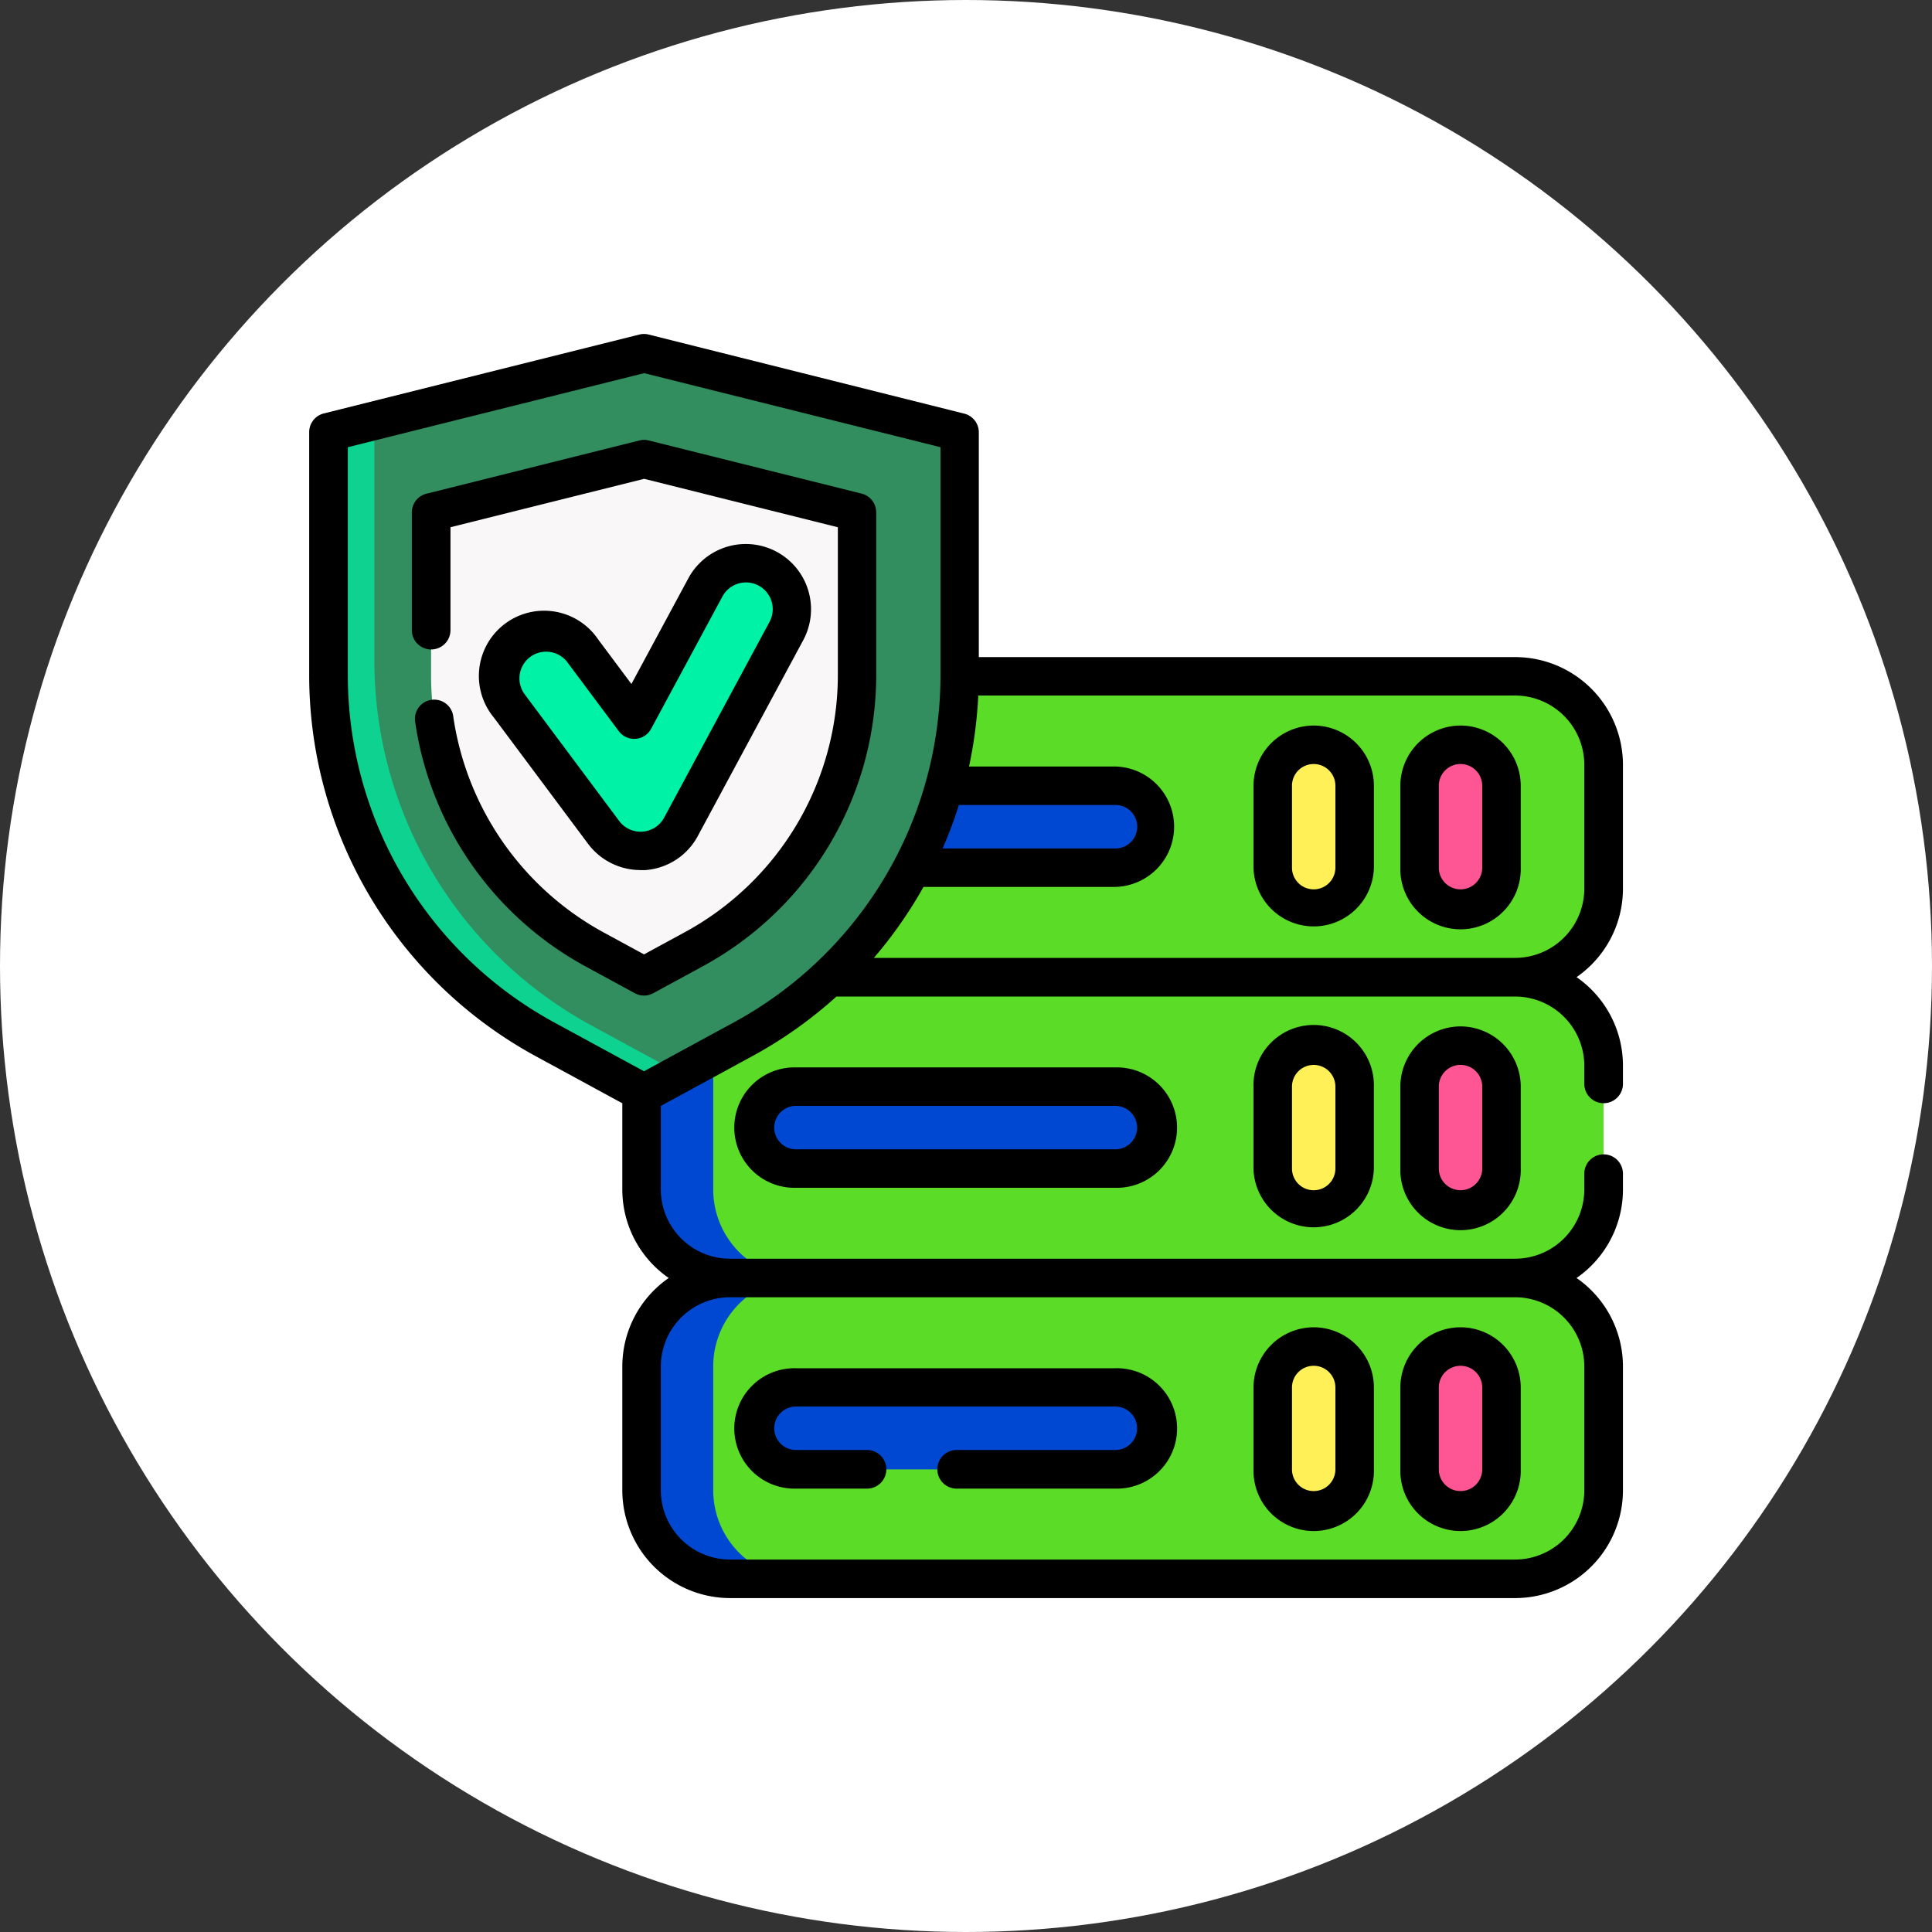 <svg xmlns="http://www.w3.org/2000/svg" width="55" height="55" viewBox="0 0 55 55"><rect x="0" y="0" width="55" height="55" fill="#333333" stroke="none"/><g id="Group_3833" data-name="Group 3833" transform="translate(11929 -17880)"><g id="Group_3836" data-name="Group 3836"><circle id="Ellipse_40" data-name="Ellipse 40" cx="27.5" cy="27.5" r="27.5" transform="translate(-11929 17880)" fill="#fff"></circle><g transform="translate(-11920.198 17889.508)"><g id="Group_3813" data-name="Group 3813" transform="translate(0.548 0.548)"><g id="Group_3812" data-name="Group 3812" transform="translate(8.913 9.197)"><path id="Path_2176" data-name="Path 2176" d="M154.407,260.328H132.058a2.519,2.519,0,0,0-2.519,2.519v3.526a2.519,2.519,0,0,0,2.519,2.519h22.348a2.519,2.519,0,0,0,2.519-2.519v-3.526a2.52,2.52,0,0,0-2.518-2.519Z" transform="translate(-129.539 -251.763)" fill="#5bdc26"></path><path id="Path_2177" data-name="Path 2177" d="M134.1,268.89h-2.041a2.519,2.519,0,0,1-2.519-2.519v-3.527a2.519,2.519,0,0,1,2.519-2.519H134.1a2.519,2.519,0,0,0-2.519,2.519v3.526a2.519,2.519,0,0,0,2.52,2.519Z" transform="translate(-129.54 -251.76)" fill="#0048d2"></path><path id="Path_2178" data-name="Path 2178" d="M433.941,291.7a1.166,1.166,0,0,0,1.166-1.166V288.2a1.166,1.166,0,1,0-2.332,0v2.332A1.166,1.166,0,0,0,433.941,291.7Z" transform="translate(-410.627 -276.518)" fill="#fe5694"></path><path id="Path_2179" data-name="Path 2179" d="M376.711,291.7a1.166,1.166,0,0,0,1.166-1.166V288.2a1.166,1.166,0,1,0-2.332,0v2.332A1.166,1.166,0,0,0,376.711,291.7Z" transform="translate(-357.577 -276.518)" fill="#fef056"></path><path id="Path_2180" data-name="Path 2180" d="M173.752,304.162a1.166,1.166,0,0,0,1.166,1.166h9.094a1.166,1.166,0,1,0,0-2.332h-9.094a1.166,1.166,0,0,0-1.166,1.166Z" transform="translate(-170.522 -291.315)" fill="#0048d2"></path><path id="Path_2181" data-name="Path 2181" d="M154.407,377.588H132.058a2.519,2.519,0,0,0-2.519,2.519v3.526a2.519,2.519,0,0,0,2.519,2.519h22.348a2.519,2.519,0,0,0,2.519-2.519v-3.526a2.519,2.519,0,0,0-2.518-2.519Z" transform="translate(-129.539 -360.459)" fill="#5bdc26"></path><path id="Path_2182" data-name="Path 2182" d="M134.1,386.15h-2.041a2.519,2.519,0,0,1-2.519-2.519V380.1a2.519,2.519,0,0,1,2.519-2.519H134.1a2.519,2.519,0,0,0-2.519,2.519v3.526a2.519,2.519,0,0,0,2.52,2.519Z" transform="translate(-129.54 -360.456)" fill="#0048d2"></path><path id="Path_2183" data-name="Path 2183" d="M433.941,408.957a1.166,1.166,0,0,0,1.166-1.166v-2.331a1.166,1.166,0,1,0-2.332,0v2.332A1.166,1.166,0,0,0,433.941,408.957Z" transform="translate(-410.627 -385.213)" fill="#fe5694"></path><path id="Path_2184" data-name="Path 2184" d="M376.711,408.957a1.166,1.166,0,0,0,1.166-1.166v-2.331a1.166,1.166,0,1,0-2.332,0v2.332A1.166,1.166,0,0,0,376.711,408.957Z" transform="translate(-357.577 -385.213)" fill="#fef056"></path><path id="Path_2185" data-name="Path 2185" d="M173.752,421.422a1.166,1.166,0,0,0,1.166,1.166h9.094a1.166,1.166,0,1,0,0-2.332h-9.094a1.166,1.166,0,0,0-1.166,1.166Z" transform="translate(-170.522 -400.01)" fill="#0048d2"></path><path id="Path_2186" data-name="Path 2186" d="M154.407,143.068H132.058a2.519,2.519,0,0,0-2.519,2.519v3.526a2.519,2.519,0,0,0,2.519,2.519h22.348a2.519,2.519,0,0,0,2.519-2.519v-3.526a2.519,2.519,0,0,0-2.518-2.519Z" transform="translate(-129.539 -143.068)" fill="#5bdc26"></path><path id="Path_2187" data-name="Path 2187" d="M134.1,151.63h-2.041a2.519,2.519,0,0,1-2.519-2.519v-3.527a2.519,2.519,0,0,1,2.519-2.519H134.1a2.519,2.519,0,0,0-2.519,2.519v3.526a2.519,2.519,0,0,0,2.52,2.519Z" transform="translate(-129.54 -143.065)" fill="#025f80"></path><path id="Path_2188" data-name="Path 2188" d="M433.941,174.438a1.166,1.166,0,0,0,1.166-1.166v-2.331a1.166,1.166,0,1,0-2.332,0v2.332A1.166,1.166,0,0,0,433.941,174.438Z" transform="translate(-410.627 -167.824)" fill="#fe5694"></path><path id="Path_2189" data-name="Path 2189" d="M376.711,174.438a1.166,1.166,0,0,0,1.166-1.166v-2.331a1.166,1.166,0,1,0-2.332,0v2.332A1.166,1.166,0,0,0,376.711,174.438Z" transform="translate(-357.577 -167.824)" fill="#fef056"></path><path id="Path_2190" data-name="Path 2190" d="M173.752,186.9a1.166,1.166,0,0,0,1.166,1.166h9.094a1.166,1.166,0,1,0,0-2.332h-9.094a1.166,1.166,0,0,0-1.166,1.166Z" transform="translate(-170.522 -182.62)" fill="#0048d2"></path></g><path id="Path_2191" data-name="Path 2191" d="M16.483,17.152,25.467,19.4v6.91A11.811,11.811,0,0,1,19.3,36.683l-2.817,1.533-2.818-1.533A11.811,11.811,0,0,1,7.5,26.308V19.4Z" transform="translate(-7.5 -17.152)" fill="#328e5f"></path><path id="Path_2192" data-name="Path 2192" d="M17.507,62.01l-1.023.557-2.818-1.533A11.81,11.81,0,0,1,7.5,50.659V43.748l1.308-.327v6.836a11.811,11.811,0,0,0,6.166,10.375Z" transform="translate(-7.5 -41.502)" fill="#0ed290"></path><path id="Path_2193" data-name="Path 2193" d="M52.141,72.337a8.884,8.884,0,0,1-4.641-7.81V59.9l6.062-1.515L59.624,59.9v4.629a8.884,8.884,0,0,1-4.641,7.81l-1.421.773Z" transform="translate(-44.578 -55.371)" fill="#f9f7f8"></path><path id="Path_2194" data-name="Path 2194" d="M78.381,107.147a1.309,1.309,0,0,1-1.049-.527l-2.686-3.6a1.309,1.309,0,1,1,2.1-1.566l1.458,1.954,2.029-3.765a1.309,1.309,0,1,1,2.305,1.242l-3,5.573a1.309,1.309,0,0,1-1.057.685C78.445,107.146,78.413,107.147,78.381,107.147Z" transform="translate(-69.501 -92.98)" fill="#00f2a6"></path></g><g id="Group_3814" data-name="Group 3814" transform="translate(0 0)"><path id="Path_2195" data-name="Path 2195" d="M426.993,279.534a1.716,1.716,0,0,0-1.713,1.713v2.332a1.714,1.714,0,1,0,3.427,0v-2.332A1.716,1.716,0,0,0,426.993,279.534Zm.618,4.045a.618.618,0,1,1-1.236,0v-2.332a.618.618,0,1,1,1.236,0Z" transform="translate(-394.217 -259.822)"></path><path id="Path_2196" data-name="Path 2196" d="M368.045,281.248v2.332a1.714,1.714,0,0,0,3.427,0v-2.332a1.714,1.714,0,1,0-3.427,0Zm2.332,0v2.332a.618.618,0,1,1-1.236,0v-2.332a.618.618,0,1,1,1.236,0Z" transform="translate(-341.163 -259.822)"></path><path id="Path_2197" data-name="Path 2197" d="M167.966,295.5a1.714,1.714,0,1,0,0,3.427h9.094a1.714,1.714,0,1,0,0-3.427Zm9.712,1.713a.619.619,0,0,1-.618.618h-9.094a.618.618,0,1,1,0-1.236h9.094a.619.619,0,0,1,.618.618Z" transform="translate(-154.109 -274.621)"></path><path id="Path_2198" data-name="Path 2198" d="M426.993,396.794a1.716,1.716,0,0,0-1.713,1.713v2.332a1.714,1.714,0,1,0,3.427,0v-2.33A1.716,1.716,0,0,0,426.993,396.794Zm.618,4.045a.618.618,0,1,1-1.236,0v-2.331a.618.618,0,1,1,1.236,0Z" transform="translate(-394.217 -368.517)"></path><path id="Path_2199" data-name="Path 2199" d="M369.761,396.794a1.716,1.716,0,0,0-1.713,1.713v2.332a1.714,1.714,0,1,0,3.427,0v-2.33A1.716,1.716,0,0,0,369.761,396.794Zm.618,4.045a.618.618,0,1,1-1.236,0v-2.331a.618.618,0,1,1,1.236,0Z" transform="translate(-341.165 -368.517)"></path><path id="Path_2200" data-name="Path 2200" d="M177.058,412.76h-9.094a1.714,1.714,0,1,0,0,3.427h2.023a.548.548,0,0,0,0-1.1h-2.023a.618.618,0,0,1,0-1.236h9.094a.618.618,0,0,1,0,1.236h-4.519a.548.548,0,1,0,0,1.1h4.52a1.714,1.714,0,1,0,0-3.427Z" transform="translate(-154.107 -383.317)"></path><path id="Path_2201" data-name="Path 2201" d="M37.4,25.442V21.917a3.071,3.071,0,0,0-3.067-3.067H19.063v-6.4a.548.548,0,0,0-.415-.531L9.664,9.668a.549.549,0,0,0-.266,0L.415,11.914A.548.548,0,0,0,0,12.446v6.911A12.351,12.351,0,0,0,6.452,30.213l2.462,1.339v2.455a3.065,3.065,0,0,0,1.321,2.519,3.065,3.065,0,0,0-1.321,2.519v3.526a3.071,3.071,0,0,0,3.067,3.067H34.329A3.071,3.071,0,0,0,37.4,42.571V39.045a3.065,3.065,0,0,0-1.321-2.519A3.065,3.065,0,0,0,37.4,34.006v-.45a.548.548,0,1,0-1.1,0v.45a1.974,1.974,0,0,1-1.968,1.971H11.978a1.974,1.974,0,0,1-1.968-1.971V31.628l2.6-1.415a12.369,12.369,0,0,0,2.4-1.7h19.32A1.974,1.974,0,0,1,36.3,30.481V31a.548.548,0,0,0,1.1,0v-.52a3.065,3.065,0,0,0-1.321-2.519A3.065,3.065,0,0,0,37.4,25.443Zm-1.1,13.6V42.57a1.974,1.974,0,0,1-1.971,1.971H11.981a1.974,1.974,0,0,1-1.971-1.971V39.045a1.974,1.974,0,0,1,1.968-1.971H34.334A1.974,1.974,0,0,1,36.3,39.045ZM18.5,23.061h4.455a.618.618,0,0,1,0,1.236H18.032a12.31,12.31,0,0,0,.463-1.236ZM12.087,29.25l-2.556,1.39L6.975,29.25A11.256,11.256,0,0,1,1.1,19.357V12.875l8.436-2.108,8.436,2.108v6.482A11.256,11.256,0,0,1,12.087,29.25ZM36.3,25.442a1.974,1.974,0,0,1-1.971,1.971H16.075a12.355,12.355,0,0,0,1.413-2.021h5.462a1.714,1.714,0,0,0,0-3.427H18.784a12.362,12.362,0,0,0,.263-2.021H34.33A1.974,1.974,0,0,1,36.3,21.916Z" transform="translate(0 -9.652)"></path><path id="Path_2202" data-name="Path 2202" d="M426.993,162.274a1.716,1.716,0,0,0-1.713,1.713v2.332a1.714,1.714,0,1,0,3.427,0v-2.332A1.716,1.716,0,0,0,426.993,162.274Zm.618,4.045a.618.618,0,1,1-1.236,0v-2.332a.618.618,0,1,1,1.236,0Z" transform="translate(-394.217 -151.127)"></path><path id="Path_2203" data-name="Path 2203" d="M369.761,162.274a1.716,1.716,0,0,0-1.713,1.713v2.332a1.714,1.714,0,0,0,3.427,0v-2.332A1.716,1.716,0,0,0,369.761,162.274Zm.618,4.045a.618.618,0,1,1-1.236,0v-2.332a.618.618,0,1,1,1.236,0Z" transform="translate(-341.165 -151.127)"></path><path id="Path_2204" data-name="Path 2204" d="M53.219,52.944a.548.548,0,0,0-.415-.531L46.744,50.9a.549.549,0,0,0-.266,0l-6.063,1.516a.548.548,0,0,0-.415.531V56.3a.548.548,0,1,0,1.1,0V53.37l5.514-1.378,5.514,1.379v4.2A8.338,8.338,0,0,1,47.769,64.9l-1.159.63L45.45,64.9a8.375,8.375,0,0,1-4.269-6.131.548.548,0,1,0-1.084.156,9.476,9.476,0,0,0,4.83,6.938l1.421.773a.548.548,0,0,0,.524,0l1.421-.773a9.433,9.433,0,0,0,4.927-8.29v-4.63Z" transform="translate(-37.078 -47.869)"></path><path id="Path_2205" data-name="Path 2205" d="M71.438,100.747c.045,0,.091,0,.136,0a1.849,1.849,0,0,0,1.5-.972l3-5.573a1.857,1.857,0,1,0-3.27-1.762l-1.621,3.009-.944-1.265A1.857,1.857,0,1,0,67.264,96.4L69.95,100a1.865,1.865,0,0,0,1.488.746ZM68.3,94.68a.756.756,0,0,1,.454-.151.784.784,0,0,1,.111.008.756.756,0,0,1,.5.3l1.458,1.954a.548.548,0,0,0,.922-.068l2.029-3.765a.761.761,0,1,1,1.341.722l-3,5.573a.761.761,0,0,1-1.281.094l-2.686-3.6A.762.762,0,0,1,68.3,94.68Z" transform="translate(-62.01 -85.485)"></path></g></g></g></g></svg>